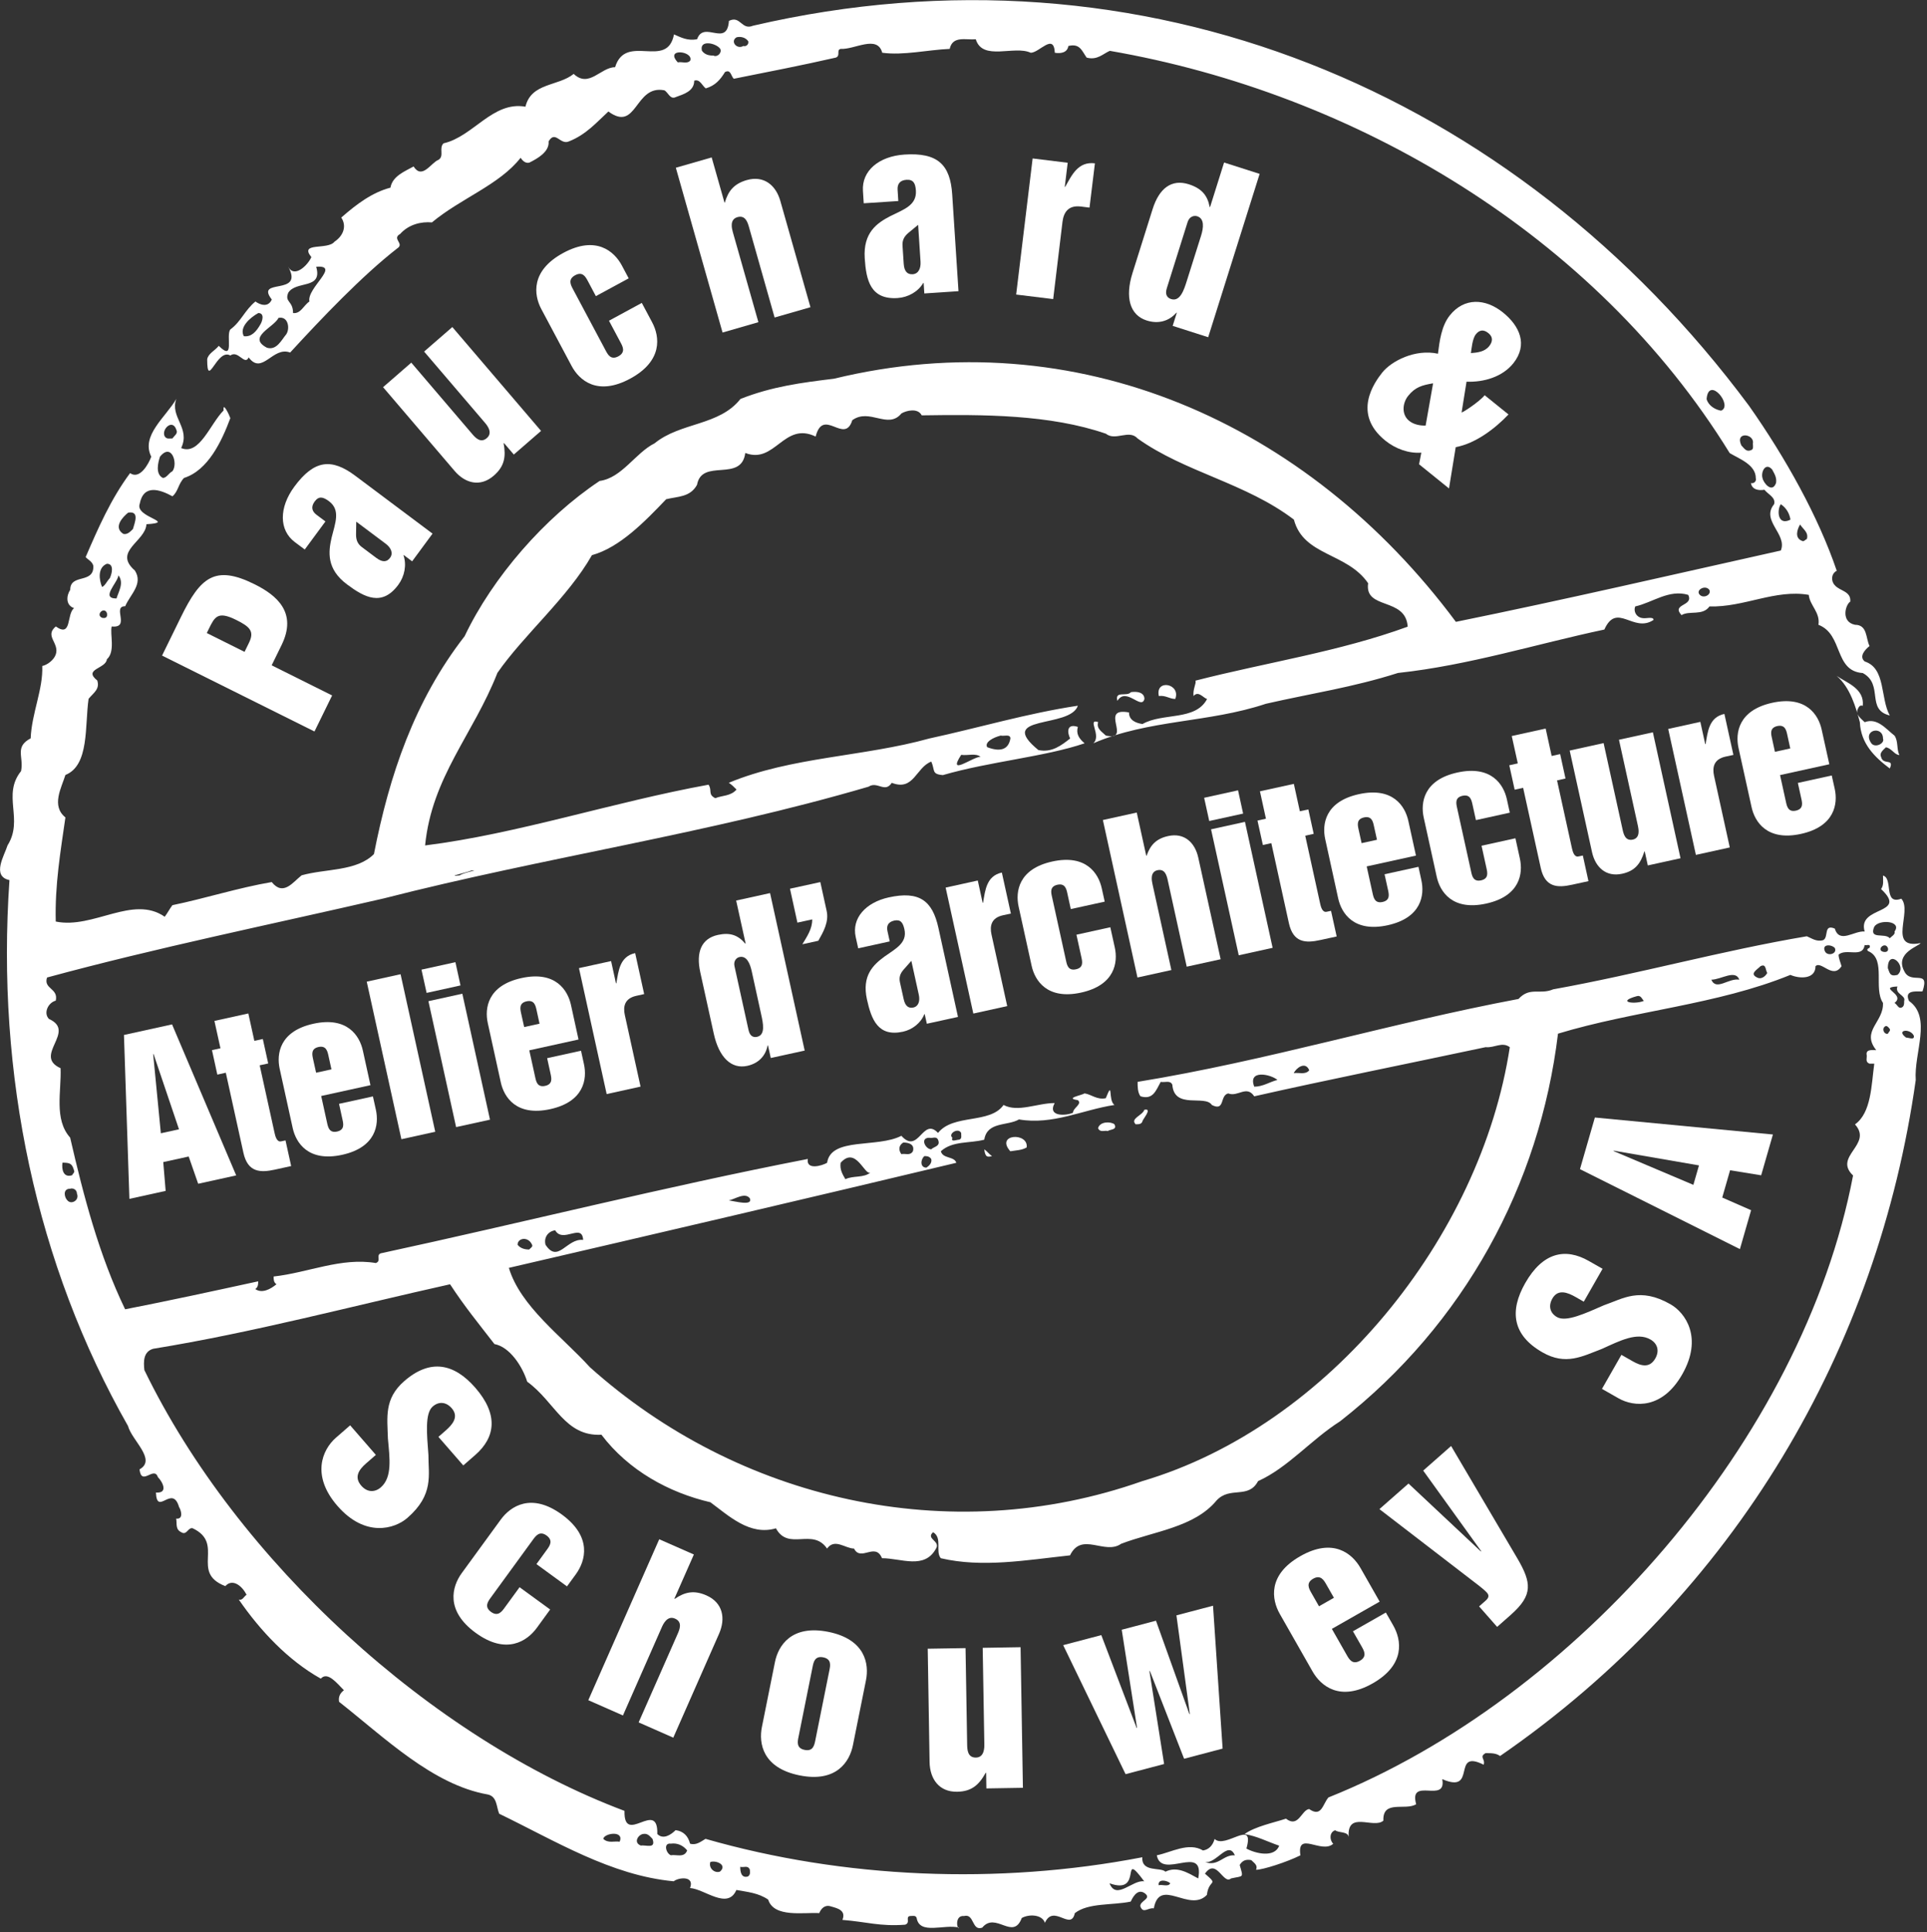 <?xml version="1.0" encoding="UTF-8" standalone="no"?>
<!DOCTYPE svg PUBLIC "-//W3C//DTD SVG 1.1//EN" "http://www.w3.org/Graphics/SVG/1.1/DTD/svg11.dtd">
<svg width="100%" height="100%" viewBox="0 0 395 396" version="1.1" xmlns="http://www.w3.org/2000/svg" xmlns:xlink="http://www.w3.org/1999/xlink" xml:space="preserve" xmlns:serif="http://www.serif.com/" style="fill-rule:evenodd;clip-rule:evenodd;stroke-linejoin:round;stroke-miterlimit:2;">
    <rect x="0" y="0" width="395" height="396" fill="#333333" stroke="none"/>
    <g transform="matrix(1,0,0,1,-119.29,-303.987)">
        <g transform="matrix(4.167,0,0,4.167,0,0)">
            <g id="fond">
                <g transform="matrix(1,0,0,1,40.657,104.627)">
                    <path d="M0,0.384L0.217,-0.059C0.495,-0.628 0.267,-0.849 -0.41,-1.186C-1.321,-1.639 -1.466,-1.341 -1.758,-0.744L-1.857,-0.542L0,0.384ZM-4.058,0.567L-3.129,-1.33C-2.176,-3.275 -1.466,-3.916 0.495,-2.94C1.593,-2.394 2.601,-1.545 1.824,0.044L1.334,1.046L4.308,2.528L3.44,4.3L-4.058,0.567Z" style="fill:white;fill-rule:nonzero;"/>
                </g>
                <g transform="matrix(1,0,0,1,46.152,99.671)">
                    <path d="M0,-1.063L-0.01,-0.429C-0.011,-0.161 0.068,0.032 0.277,0.188L0.992,0.723C1.295,0.949 1.511,0.922 1.662,0.716C1.833,0.484 1.707,0.214 1.445,0.019L0,-1.063ZM3.753,-0.475L2.749,0.887L2.337,0.579L2.325,0.595C2.487,1.066 2.375,1.625 2.071,2.038C1.271,3.124 0.408,2.668 -0.457,2.02C-1.465,1.265 -1.376,0.435 -1.211,-0.284C-1.031,-1.007 -0.764,-1.636 -1.343,-2.07C-1.629,-2.284 -1.84,-2.333 -2.044,-2.057C-2.24,-1.791 -2.18,-1.571 -1.953,-1.401L-1.516,-1.074L-2.533,0.306L-3.021,-0.058C-3.811,-0.65 -3.798,-1.764 -3.048,-2.782C-2.063,-4.12 -1.206,-4.187 -0.046,-3.319L3.753,-0.475Z" style="fill:white;fill-rule:nonzero;"/>
                </g>
                <g transform="matrix(1,0,0,1,55.243,91.812)">
                    <path d="M0,2.332L-1.34,3.495L-1.825,2.929L-1.841,2.943C-1.723,3.592 -1.792,4.069 -2.325,4.532C-2.987,5.108 -3.728,4.915 -4.254,4.299L-7.772,0.181L-6.384,-1.025L-3.399,2.47C-3.241,2.654 -2.981,2.959 -2.666,2.684C-2.352,2.412 -2.666,2.043 -2.768,1.923L-5.753,-1.57L-4.365,-2.776L0,2.332Z" style="fill:white;fill-rule:nonzero;"/>
                </g>
                <g transform="matrix(1,0,0,1,55.257,88.807)">
                    <path d="M0,-0.652C-0.373,-1.349 -0.536,-2.541 1.077,-3.415C2.692,-4.291 3.589,-3.495 3.961,-2.798L4.297,-2.166L2.682,-1.291L2.287,-2.035C2.177,-2.239 2.03,-2.517 1.663,-2.319C1.297,-2.121 1.446,-1.842 1.554,-1.638L3.164,1.383C3.272,1.587 3.422,1.866 3.788,1.669C4.155,1.469 4.005,1.19 3.896,0.986L3.327,-0.082L4.942,-0.958L5.452,-0C5.824,0.697 5.988,1.891 4.373,2.765C2.758,3.639 1.862,2.843 1.49,2.145L0,-0.652Z" style="fill:white;fill-rule:nonzero;"/>
                </g>
                <g transform="matrix(1,0,0,1,61.873,88.799)">
                    <path d="M0,-7.598L1.763,-8.105L2.393,-5.884L2.412,-5.89C2.575,-6.454 2.862,-6.809 3.486,-6.99C4.327,-7.232 4.919,-6.744 5.141,-5.963L6.622,-0.739L4.859,-0.232L3.603,-4.663C3.537,-4.898 3.429,-5.284 3.028,-5.167C2.629,-5.053 2.762,-4.587 2.803,-4.434L4.061,-0.002L2.298,0.507L0,-7.598Z" style="fill:white;fill-rule:nonzero;"/>
                </g>
                <g transform="matrix(1,0,0,1,73.792,84.133)">
                    <path d="M0,-0.124L-0.487,0.278C-0.689,0.45 -0.784,0.637 -0.768,0.9L-0.709,1.795C-0.683,2.174 -0.525,2.322 -0.27,2.306C0.019,2.287 0.139,2.014 0.118,1.689L0,-0.124ZM1.985,3.139L0.304,3.251L0.271,2.735L0.25,2.737C-0.001,3.166 -0.495,3.442 -1.006,3.476C-2.345,3.565 -2.557,2.604 -2.627,1.521C-2.709,0.257 -2.025,-0.212 -1.374,-0.55C-0.711,-0.881 -0.064,-1.081 -0.11,-1.807C-0.134,-2.166 -0.233,-2.36 -0.573,-2.339C-0.901,-2.317 -1.029,-2.128 -1.01,-1.844L-0.975,-1.295L-2.676,-1.184L-2.715,-1.794C-2.779,-2.784 -1.929,-3.496 -0.674,-3.58C0.974,-3.689 1.58,-3.073 1.676,-1.621L1.985,3.139Z" style="fill:white;fill-rule:nonzero;"/>
                </g>
                <g transform="matrix(1,0,0,1,79.424,87.661)">
                    <path d="M0,-6.917L1.725,-6.705L1.581,-5.521L1.602,-5.519C1.932,-6.106 2.237,-6.779 3.064,-6.677L2.798,-4.499L2.377,-4.552C1.753,-4.629 1.527,-4.263 1.469,-3.802L1.011,0L-0.81,-0.223L0,-6.917Z" style="fill:white;fill-rule:nonzero;"/>
                </g>
                <g transform="matrix(1,0,0,1,87.71,85.937)">
                    <path d="M0,-1.393C0.123,-1.786 0.174,-2.234 -0.191,-2.35C-0.354,-2.403 -0.577,-2.33 -0.661,-2.068L-1.685,1.19C-1.791,1.522 -1.646,1.667 -1.473,1.723C-1.027,1.865 -0.837,1.262 -0.698,0.819L0,-1.393ZM0.35,3.6L-1.397,3.041L-1.194,2.398L-1.213,2.392C-1.582,2.816 -2.107,2.958 -2.677,2.776C-3.5,2.513 -3.752,1.646 -3.372,0.44L-2.385,-2.697C-2.063,-3.723 -1.455,-4.194 -0.601,-3.922C0.027,-3.719 0.313,-3.384 0.423,-2.808L0.442,-2.8L1.132,-4.993L2.881,-4.434L0.35,3.6Z" style="fill:white;fill-rule:nonzero;"/>
                </g>
                <g transform="matrix(1,0,0,1,101.227,95.156)">
                    <path d="M0,-5.764C-0.176,-5.542 -0.212,-5.032 -0.243,-4.839C0.048,-4.861 0.429,-4.893 0.657,-5.182C0.826,-5.395 0.86,-5.627 0.617,-5.821C0.377,-6.016 0.171,-5.979 0,-5.764M-2.103,-3.353C-2.641,-3.261 -2.983,-3.171 -3.331,-2.734C-3.605,-2.39 -3.672,-1.822 -3.281,-1.507C-3.056,-1.325 -2.748,-1.268 -2.471,-1.273L-2.103,-3.353ZM1.606,-1.821C0.945,-1.125 -0.02,-0.39 -0.99,-0.214L-1.321,1.818L-2.793,0.629L-2.682,0.058C-3.307,0.107 -3.96,-0.137 -4.451,-0.533C-6.099,-1.86 -4.995,-3.389 -4.604,-3.883C-4.158,-4.443 -2.99,-5.056 -1.864,-4.808C-1.786,-5.423 -1.695,-6.173 -1.283,-6.691C-0.577,-7.582 0.474,-7.53 1.331,-6.839C2.164,-6.169 2.567,-5.25 1.848,-4.344C1.311,-3.667 0.389,-3.399 -0.458,-3.433L-0.7,-1.925C-0.7,-1.871 0.178,-2.447 0.434,-2.767L1.606,-1.821Z" style="fill:white;fill-rule:nonzero;"/>
                </g>
                <g transform="matrix(1,0,0,1,47.117,143.838)">
                    <path d="M0,0.668L-0.48,1.086C-0.833,1.392 -1.087,1.758 -0.718,2.182C-0.42,2.525 -0.042,2.513 0.244,2.264C0.815,1.766 0.68,0.836 0.592,-0.136C0.564,-1.173 0.398,-2.091 1.394,-2.959C2.675,-4.075 3.848,-3.833 4.893,-2.633C6.03,-1.327 5.891,-0.201 4.887,0.674L4.3,1.186L3.077,-0.219L3.428,-0.525C3.753,-0.809 4.103,-1.198 3.734,-1.624C3.457,-1.942 3.098,-1.974 2.796,-1.711C2.403,-1.369 2.51,-0.342 2.585,0.668C2.58,1.65 2.866,2.622 1.552,3.765C0.923,4.314 -0.526,4.743 -1.891,3.176C-3.185,1.69 -2.644,0.416 -1.967,-0.175L-1.265,-0.786L0,0.668Z" style="fill:white;fill-rule:nonzero;"/>
                </g>
                <g transform="matrix(1,0,0,1,53.261,153.012)">
                    <path d="M0,-5.325C0.479,-5.981 1.502,-6.668 3.006,-5.572C4.512,-4.475 4.171,-3.29 3.692,-2.634L3.258,-2.039L1.755,-3.135L2.264,-3.836C2.404,-4.027 2.596,-4.291 2.254,-4.54C1.913,-4.787 1.722,-4.525 1.581,-4.332L-0.49,-1.489C-0.631,-1.296 -0.822,-1.034 -0.481,-0.785C-0.14,-0.537 0.052,-0.798 0.192,-0.993L0.925,-1.998L2.43,-0.902L1.774,0C1.295,0.657 0.272,1.343 -1.233,0.247C-2.739,-0.85 -2.397,-2.035 -1.92,-2.691L0,-5.325Z" style="fill:white;fill-rule:nonzero;"/>
                </g>
                <g transform="matrix(1,0,0,1,61.056,158.413)">
                    <path d="M0,-9.758L1.704,-9.008L0.746,-6.838L0.767,-6.828C1.26,-7.168 1.715,-7.264 2.32,-6.997C3.133,-6.638 3.277,-5.866 2.94,-5.103L0.691,0L-1.013,-0.751L0.896,-5.081C0.997,-5.309 1.163,-5.686 0.776,-5.855C0.389,-6.026 0.188,-5.569 0.122,-5.421L-1.785,-1.092L-3.489,-1.843L0,-9.758Z" style="fill:white;fill-rule:nonzero;"/>
                </g>
                <g transform="matrix(1,0,0,1,67.907,155.098)">
                    <path d="M0,3.282C-0.048,3.515 -0.112,3.834 0.303,3.917C0.716,4.002 0.78,3.683 0.827,3.448L1.52,0C1.567,-0.233 1.631,-0.552 1.217,-0.635C0.803,-0.718 0.739,-0.401 0.693,-0.166L0,3.282ZM-1.158,-0.406C-0.998,-1.202 -0.357,-2.255 1.469,-1.888C3.294,-1.52 3.479,-0.301 3.319,0.493L2.677,3.688C2.518,4.484 1.876,5.537 0.051,5.17C-1.775,4.802 -1.96,3.585 -1.8,2.789L-1.158,-0.406Z" style="fill:white;fill-rule:nonzero;"/>
                </g>
                <g transform="matrix(1,0,0,1,78.946,154.174)">
                    <path d="M0,6.705L-1.797,6.735L-1.809,5.968L-1.832,5.968C-2.157,6.558 -2.52,6.888 -3.234,6.899C-4.122,6.915 -4.576,6.272 -4.591,5.439L-4.682,-0.135L-2.822,-0.165L-2.743,4.563C-2.738,4.814 -2.732,5.225 -2.309,5.218C-1.887,5.21 -1.895,4.712 -1.898,4.551L-1.978,-0.179L-0.115,-0.21L0,6.705Z" style="fill:white;fill-rule:nonzero;"/>
                </g>
                <g transform="matrix(1,0,0,1,80.927,158.269)">
                    <path d="M0,-4.406L1.875,-4.9L3.614,-0.332L3.634,-0.337L2.88,-5.164L4.565,-5.608L6.21,-1.014L6.23,-1.021L5.571,-5.872L7.371,-6.345L7.843,0.682L5.948,1.181L4.265,-3.134L4.243,-3.127L4.965,1.44L3.069,1.939L0,-4.406Z" style="fill:white;fill-rule:nonzero;"/>
                </g>
                <g transform="matrix(1,0,0,1,93.511,153.274)">
                    <path d="M0,-1.322L0.734,-1.74L0.359,-2.397C0.241,-2.605 0.08,-2.887 -0.287,-2.678C-0.654,-2.469 -0.493,-2.187 -0.375,-1.98L0,-1.322ZM-1.928,-0.946C-2.33,-1.651 -2.537,-2.867 -0.919,-3.787C0.699,-4.71 1.639,-3.911 2.041,-3.206L2.984,-1.551L0.633,-0.211L1.367,1.078C1.484,1.284 1.645,1.566 2.012,1.357C2.379,1.148 2.218,0.866 2.1,0.658L1.67,-0.093L3.289,-1.015L3.654,-0.375C4.056,0.33 4.262,1.544 2.643,2.468C1.027,3.388 0.086,2.59 -0.316,1.885L-1.928,-0.946Z" style="fill:white;fill-rule:nonzero;"/>
                </g>
                <g transform="matrix(1,0,0,1,101.387,145.076)">
                    <path d="M0,6.882L0.316,6.603C0.447,6.488 0.523,6.362 0.388,6.209C0.287,6.094 0.04,5.894 -0.217,5.701L-4.904,2.097L-3.473,0.839L0.088,4.179L0.104,4.165L-2.75,0.202L-1.377,-1.007L1.898,4.548C2.236,5.129 2.422,5.571 2.397,5.982C2.37,6.396 2.138,6.787 1.537,7.316L0.887,7.889L0,6.882Z" style="fill:white;fill-rule:nonzero;"/>
                </g>
                <g transform="matrix(1,0,0,1,108.387,136.979)">
                    <path d="M0,2.606L0.554,2.922C0.959,3.153 1.388,3.275 1.667,2.785C1.892,2.389 1.757,2.038 1.428,1.851C0.771,1.475 -0.064,1.909 -0.954,2.311C-1.924,2.681 -2.737,3.14 -3.882,2.484C-5.36,1.641 -5.517,0.454 -4.729,-0.927C-3.87,-2.432 -2.761,-2.671 -1.605,-2.012L-0.926,-1.626L-1.851,-0.008L-2.254,-0.239C-2.631,-0.453 -3.114,-0.654 -3.394,-0.166C-3.603,0.201 -3.515,0.55 -3.167,0.75C-2.716,1.007 -1.779,0.568 -0.85,0.163C0.079,-0.154 0.902,-0.745 2.416,0.12C3.141,0.532 4.023,1.759 2.992,3.565C2.016,5.277 0.633,5.186 -0.147,4.741L-0.956,4.28L0,2.606Z" style="fill:white;fill-rule:nonzero;"/>
                </g>
                <g transform="matrix(1,0,0,1,111.927,131.073)">
                    <path d="M0,0.152L0.276,-0.805L-3.919,-1.53L-3.925,-1.51L0,0.152ZM-5.578,-0.621L-4.845,-3.16L3.913,-2.325L3.335,-0.318L1.806,-0.566L1.42,0.776L2.84,1.399L2.289,3.312L-5.578,-0.621Z" style="fill:white;fill-rule:nonzero;"/>
                </g>
                <g transform="matrix(1,0,0,1,36.54,126.559)">
                    <path d="M0,2.129L0.892,1.933L-0.358,-1.766L-0.378,-1.761L0,2.129ZM-1.815,-2.706L0.551,-3.226L3.706,4.201L1.836,4.612L1.369,3.272L0.118,3.546L0.236,4.963L-1.547,5.355L-1.815,-2.706Z" style="fill:white;fill-rule:nonzero;"/>
                </g>
                <g transform="matrix(1,0,0,1,39.735,127.718)">
                    <path d="M0,-2.008L-0.417,-1.915L-0.68,-3.119L-0.263,-3.21L-0.56,-4.556L1.108,-4.923L1.404,-3.576L1.821,-3.667L2.086,-2.464L1.667,-2.373L2.396,0.941C2.431,1.096 2.501,1.417 2.723,1.367L2.937,1.321L3.215,2.582L2.41,2.759C1.692,2.915 1.08,2.897 0.866,1.927L0,-2.008Z" style="fill:white;fill-rule:nonzero;"/>
                </g>
                <g transform="matrix(1,0,0,1,44.177,127.336)">
                    <path d="M0,-1.626L0.755,-1.792L0.606,-2.47C0.559,-2.682 0.495,-2.974 0.117,-2.891C-0.26,-2.808 -0.196,-2.516 -0.15,-2.304L0,-1.626ZM-1.792,-1.821C-1.951,-2.549 -1.801,-3.669 -0.134,-4.035C1.534,-4.402 2.138,-3.446 2.299,-2.72L2.674,-1.014L0.25,-0.482L0.542,0.847C0.59,1.06 0.654,1.35 1.032,1.267C1.409,1.184 1.345,0.894 1.298,0.68L1.128,-0.096L2.795,-0.461L2.941,0.198C3.1,0.924 2.95,2.044 1.282,2.411C-0.385,2.776 -0.99,1.824 -1.151,1.096L-1.792,-1.821Z" style="fill:white;fill-rule:nonzero;"/>
                </g>
                <g transform="matrix(0.977,-0.215,-0.215,-0.977,45.913,121.68)">
                    <rect x="0.833" y="-7.655" width="1.704" height="7.931" style="fill:white;"/>
                </g>
                <g transform="matrix(1,0,0,1,49.702,126.466)">
                    <path d="M0,-4.275L1.668,-4.642L3.029,1.553L1.362,1.918L0,-4.275ZM-0.341,-5.826L1.328,-6.193L1.578,-5.049L-0.089,-4.682L-0.341,-5.826Z" style="fill:white;fill-rule:nonzero;"/>
                </g>
                <g transform="matrix(1,0,0,1,54.412,125.09)">
                    <path d="M0,-1.626L0.756,-1.792L0.608,-2.47C0.56,-2.684 0.497,-2.974 0.118,-2.891C-0.26,-2.808 -0.196,-2.518 -0.15,-2.304L0,-1.626ZM-1.79,-1.823C-1.95,-2.55 -1.801,-3.67 -0.134,-4.035C1.534,-4.402 2.14,-3.448 2.301,-2.72L2.674,-1.014L0.252,-0.482L0.544,0.846C0.59,1.06 0.654,1.35 1.032,1.267C1.41,1.184 1.346,0.894 1.3,0.68L1.13,-0.096L2.797,-0.462L2.941,0.198C3.102,0.924 2.951,2.045 1.284,2.411C-0.384,2.776 -0.99,1.824 -1.149,1.096L-1.79,-1.823Z" style="fill:white;fill-rule:nonzero;"/>
                </g>
                <g transform="matrix(1,0,0,1,57.108,126.022)">
                    <path d="M0,-5.457L1.58,-5.803L1.82,-4.708L1.84,-4.713C1.947,-5.335 2.007,-6.029 2.764,-6.195L3.207,-4.18L2.819,-4.094C2.248,-3.968 2.162,-3.574 2.256,-3.148L3.029,0.371L1.362,0.738L0,-5.457Z" style="fill:white;fill-rule:nonzero;"/>
                </g>
                <g transform="matrix(1,0,0,1,65.604,121.708)">
                    <path d="M0,-0.997C-0.083,-1.374 -0.25,-1.765 -0.6,-1.688C-0.755,-1.655 -0.901,-1.49 -0.846,-1.238L-0.155,1.902C-0.085,2.223 0.099,2.274 0.263,2.237C0.689,2.145 0.561,1.563 0.467,1.136L0,-0.997ZM2.607,2.913L0.939,3.278L0.802,2.657L0.783,2.662C0.684,3.182 0.326,3.546 -0.216,3.664C-1.001,3.836 -1.607,3.249 -1.864,2.086L-2.529,-0.938C-2.746,-1.928 -2.476,-2.598 -1.662,-2.776C-1.061,-2.907 -0.675,-2.768 -0.317,-2.349L-0.298,-2.353L-0.764,-4.466L0.904,-4.833L2.607,2.913Z" style="fill:white;fill-rule:nonzero;"/>
                </g>
                <g transform="matrix(1,0,0,1,69.291,117.977)">
                    <path d="M0,-0.228C0.12,0.315 -0.16,0.803 -0.409,1.243L-1.194,1.415C-0.97,1.04 -0.701,0.656 -0.71,0.192L-1.438,0.351L-1.803,-1.317L-0.311,-1.643L0,-0.228Z" style="fill:white;fill-rule:nonzero;"/>
                </g>
                <g transform="matrix(1,0,0,1,73.458,120.51)">
                    <path d="M0,-0.303L-0.39,0.139C-0.552,0.327 -0.613,0.512 -0.56,0.755L-0.378,1.578C-0.302,1.928 -0.134,2.043 0.098,1.993C0.36,1.934 0.432,1.665 0.367,1.364L0,-0.303ZM2.294,2.456L0.762,2.791L0.657,2.317L0.638,2.322C0.469,2.754 0.052,3.08 -0.412,3.182C-1.634,3.45 -1.966,2.588 -2.185,1.589C-2.441,0.426 -1.877,-0.104 -1.326,-0.509C-0.763,-0.908 -0.193,-1.185 -0.341,-1.854C-0.413,-2.184 -0.531,-2.35 -0.841,-2.283C-1.142,-2.216 -1.232,-2.025 -1.174,-1.763L-1.063,-1.259L-2.614,-0.918L-2.738,-1.479C-2.939,-2.392 -2.256,-3.171 -1.112,-3.423C0.391,-3.753 1.036,-3.264 1.331,-1.927L2.294,2.456Z" style="fill:white;fill-rule:nonzero;"/>
                </g>
                <g transform="matrix(1,0,0,1,75.145,122.06)">
                    <path d="M0,-5.455L1.581,-5.803L1.82,-4.708L1.841,-4.711C1.948,-5.335 2.009,-6.029 2.765,-6.195L3.209,-4.178L2.819,-4.094C2.248,-3.968 2.162,-3.573 2.256,-3.147L3.029,0.373L1.362,0.74L0,-5.455Z" style="fill:white;fill-rule:nonzero;"/>
                </g>
                <g transform="matrix(1,0,0,1,78.734,119.554)">
                    <path d="M0,-2.019C-0.16,-2.747 -0.009,-3.867 1.657,-4.232C3.324,-4.599 3.93,-3.644 4.09,-2.917L4.236,-2.258L2.567,-1.893L2.398,-2.668C2.351,-2.88 2.287,-3.172 1.909,-3.089C1.53,-3.005 1.594,-2.714 1.642,-2.502L2.334,0.649C2.38,0.862 2.444,1.154 2.822,1.069C3.2,0.988 3.137,0.696 3.09,0.483L2.845,-0.632L4.512,-0.999L4.732,-0C4.892,0.728 4.742,1.848 3.074,2.215C1.407,2.58 0.8,1.626 0.641,0.898L0,-2.019Z" style="fill:white;fill-rule:nonzero;"/>
                </g>
                <g transform="matrix(1,0,0,1,82.88,120.66)">
                    <path d="M0,-7.379L1.666,-7.746L2.133,-5.622L2.152,-5.627C2.333,-6.144 2.62,-6.461 3.21,-6.59C4.007,-6.766 4.531,-6.271 4.694,-5.524L5.793,-0.531L4.124,-0.166L3.194,-4.403C3.145,-4.624 3.063,-4.993 2.685,-4.91C2.309,-4.827 2.406,-4.382 2.438,-4.237L3.369,-0L1.701,0.367L0,-7.379Z" style="fill:white;fill-rule:nonzero;"/>
                </g>
                <g transform="matrix(1,0,0,1,88.201,118.016)">
                    <path d="M0,-4.277L1.668,-4.644L3.029,1.551L1.362,1.918L0,-4.277ZM-0.34,-5.828L1.328,-6.195L1.578,-5.051L-0.089,-4.686L-0.34,-5.828Z" style="fill:white;fill-rule:nonzero;"/>
                </g>
                <g transform="matrix(1,0,0,1,91.166,116.427)">
                    <path d="M0,-2.008L-0.416,-1.917L-0.681,-3.119L-0.265,-3.21L-0.56,-4.558L1.108,-4.923L1.403,-3.576L1.821,-3.667L2.084,-2.466L1.668,-2.375L2.396,0.941C2.43,1.096 2.5,1.417 2.723,1.367L2.937,1.321L3.215,2.582L2.409,2.757C1.691,2.915 1.078,2.897 0.864,1.927L0,-2.008Z" style="fill:white;fill-rule:nonzero;"/>
                </g>
                <g transform="matrix(1,0,0,1,95.607,116.045)">
                    <path d="M0,-1.626L0.756,-1.792L0.606,-2.47C0.56,-2.684 0.496,-2.976 0.118,-2.891C-0.26,-2.808 -0.196,-2.518 -0.15,-2.304L0,-1.626ZM-1.79,-1.823C-1.951,-2.549 -1.801,-3.67 -0.134,-4.035C1.534,-4.402 2.14,-3.448 2.299,-2.72L2.674,-1.014L0.25,-0.482L0.542,0.846C0.59,1.06 0.654,1.35 1.032,1.267C1.41,1.184 1.346,0.894 1.3,0.68L1.129,-0.096L2.797,-0.462L2.94,0.197C3.102,0.924 2.951,2.045 1.284,2.411C-0.384,2.776 -0.99,1.822 -1.151,1.096L-1.79,-1.823Z" style="fill:white;fill-rule:nonzero;"/>
                </g>
                <g transform="matrix(1,0,0,1,98.662,115.178)">
                    <path d="M0,-2.019C-0.159,-2.747 -0.011,-3.867 1.657,-4.233C3.324,-4.599 3.932,-3.644 4.091,-2.917L4.235,-2.258L2.569,-1.892L2.398,-2.668C2.35,-2.88 2.287,-3.172 1.909,-3.088C1.53,-3.006 1.594,-2.715 1.64,-2.502L2.334,0.649C2.38,0.861 2.444,1.153 2.822,1.071C3.2,0.988 3.137,0.696 3.09,0.482L2.845,-0.632L4.512,-0.999L4.731,-0C4.892,0.728 4.742,1.848 3.074,2.213C1.407,2.58 0.8,1.626 0.641,0.898L0,-2.019Z" style="fill:white;fill-rule:nonzero;"/>
                </g>
                <g transform="matrix(1,0,0,1,103.553,113.707)">
                    <path d="M0,-2.009L-0.417,-1.917L-0.681,-3.118L-0.263,-3.211L-0.56,-4.557L1.108,-4.924L1.403,-3.576L1.821,-3.668L2.084,-2.467L1.668,-2.374L2.396,0.942C2.431,1.095 2.5,1.416 2.723,1.366L2.937,1.32L3.213,2.581L2.409,2.756C1.692,2.915 1.078,2.896 0.866,1.928L0,-2.009Z" style="fill:white;fill-rule:nonzero;"/>
                </g>
                <g transform="matrix(1,0,0,1,111.295,109.904)">
                    <path d="M0,5.258L-1.609,5.611L-1.76,4.923L-1.779,4.926C-1.964,5.516 -2.231,5.88 -2.871,6.02C-3.665,6.194 -4.19,5.699 -4.354,4.954L-5.452,-0.039L-3.784,-0.406L-2.853,3.831C-2.805,4.054 -2.724,4.423 -2.346,4.34C-1.967,4.257 -2.066,3.81 -2.096,3.665L-3.028,-0.571L-1.36,-0.936L0,5.258Z" style="fill:white;fill-rule:nonzero;"/>
                </g>
                <g transform="matrix(1,0,0,1,110.689,114.256)">
                    <path d="M0,-5.454L1.581,-5.802L1.821,-4.707L1.841,-4.71C1.947,-5.334 2.007,-6.028 2.764,-6.194L3.207,-4.177L2.819,-4.093C2.248,-3.967 2.162,-3.572 2.256,-3.145L3.029,0.374L1.362,0.74L0,-5.454Z" style="fill:white;fill-rule:nonzero;"/>
                </g>
                <g transform="matrix(1,0,0,1,115.939,111.553)">
                    <path d="M0,-1.626L0.755,-1.792L0.606,-2.472C0.56,-2.684 0.496,-2.974 0.118,-2.893C-0.26,-2.808 -0.196,-2.518 -0.148,-2.306L0,-1.626ZM-1.792,-1.823C-1.951,-2.55 -1.801,-3.67 -0.134,-4.037C1.534,-4.402 2.14,-3.448 2.299,-2.72L2.676,-1.014L0.252,-0.482L0.544,0.846C0.59,1.058 0.654,1.35 1.032,1.267C1.41,1.183 1.346,0.892 1.299,0.68L1.128,-0.096L2.795,-0.462L2.942,0.197C3.101,0.924 2.95,2.045 1.282,2.411C-0.384,2.776 -0.99,1.822 -1.149,1.094L-1.792,-1.823Z" style="fill:white;fill-rule:nonzero;"/>
                </g>
                <g transform="matrix(1,0,0,1,118.98,137.158)">
                    <path d="M0,-36.135C-0.286,-35.991 -0.286,-35.613 -0.094,-35.423C0.142,-35.138 0.713,-35.138 0.665,-34.617C0.427,-34.474 0.189,-33.62 0.901,-33.478C1.517,-33.478 1.423,-32.814 1.613,-32.434C1.375,-32.245 1.089,-31.914 1.375,-31.675C2.42,-31.343 2.134,-29.873 2.609,-29.018C1.422,-29.304 2.324,-30.537 1.281,-31.105C-0.143,-31.201 0.331,-33.004 -0.9,-33.478C-0.806,-34.094 -1.328,-34.428 -1.376,-34.95C-3.035,-35.234 -4.554,-34.333 -6.262,-34.381C-6.594,-33.905 -7.257,-34.191 -7.636,-33.953C-8.159,-34.523 -7.021,-34.381 -7.307,-34.95C-8.253,-35.235 -9.059,-34.571 -9.914,-34.381C-10.008,-34.144 -9.866,-33.859 -9.581,-33.812C-9.391,-33.764 -9.013,-33.906 -9.013,-33.717C-10.008,-33.054 -10.814,-34.619 -11.432,-33.244C-14.799,-32.531 -18.073,-31.49 -21.584,-31.109C-23.813,-30.399 -25.804,-30.114 -28.081,-29.594C-30.926,-28.645 -33.821,-28.835 -36.572,-27.65C-36.144,-28.03 -36.904,-28.882 -36.334,-28.694C-36.43,-28.362 -36.144,-28.22 -35.954,-28.03C-34.627,-27.744 -36.334,-29.451 -34.816,-29.167C-34.817,-28.787 -34.485,-28.646 -34.151,-28.598C-33.155,-29.167 -31.544,-28.741 -30.974,-29.83C-31.164,-29.878 -31.402,-30.258 -31.639,-29.974C-31.686,-30.304 -31.496,-30.59 -31.544,-30.732C-28.033,-31.633 -24.476,-32.154 -21.106,-33.386C-21.202,-34.857 -23.242,-34.193 -23.052,-35.522C-24.094,-37.04 -26.229,-36.851 -26.704,-38.652C-29.075,-40.456 -32.062,-40.978 -34.387,-42.638C-34.814,-43.112 -35.478,-42.496 -35.952,-42.876C-38.703,-43.825 -41.979,-43.826 -45.012,-43.779C-45.202,-44.157 -45.77,-44.015 -46.008,-43.874C-46.672,-43.067 -47.573,-44.157 -48.427,-43.541C-48.808,-42.308 -49.852,-44.207 -50.23,-42.736C-51.797,-43.494 -52.222,-41.361 -53.691,-41.929C-53.883,-40.459 -55.826,-41.693 -56.064,-40.364C-56.398,-39.748 -57.014,-39.795 -57.582,-39.654C-58.625,-38.563 -59.861,-37.282 -61.235,-36.902C-62.42,-34.815 -64.604,-32.966 -65.883,-31.115C-67.073,-28.081 -69.111,-25.994 -69.441,-22.626C-64.889,-23.196 -60.194,-24.761 -55.498,-25.614C-55.308,-25.328 -55.545,-25.138 -55.166,-24.95C-54.833,-25.092 -54.407,-25.042 -54.121,-25.376C-54.263,-25.518 -54.359,-25.614 -54.501,-25.708C-51.418,-26.989 -47.861,-26.988 -44.636,-27.887C-42.216,-28.41 -39.844,-29.12 -37.331,-29.499C-37.71,-28.362 -41.41,-29.074 -39.275,-27.319C-38.611,-27.176 -38.137,-27.553 -37.71,-27.886C-37.852,-28.172 -37.899,-28.646 -37.331,-28.456C-37.426,-28.124 -37.282,-27.886 -36.998,-27.65C-38.943,-26.987 -41.696,-26.749 -43.971,-26.086C-44.541,-26.132 -44.349,-26.322 -44.541,-26.75C-45.299,-26.466 -45.395,-25.28 -46.486,-25.706C-46.818,-25.185 -47.198,-25.802 -47.624,-25.517C-55.545,-23.195 -63.515,-22.057 -71.483,-20.019C-77.033,-18.738 -82.63,-17.6 -88.038,-16.131C-88.228,-15.561 -87.467,-15.609 -87.611,-14.992C-87.99,-14.896 -88.228,-14.376 -87.943,-14.092C-86.567,-13.474 -88.75,-12.289 -87.373,-11.671C-87.327,-10.533 -87.707,-9.158 -86.902,-8.256C-86.237,-5.365 -85.479,-2.47 -84.198,0.187C-82.017,-0.239 -79.834,-0.714 -77.653,-1.189C-77.653,-1.046 -77.653,-0.904 -77.795,-0.809C-77.461,-0.572 -77.035,-0.809 -76.753,-1.045C-76.893,-1.14 -76.893,-1.282 -76.893,-1.425C-75.187,-1.615 -73.572,-2.374 -71.867,-2.088C-71.581,-2.184 -71.867,-2.468 -71.629,-2.564C-64.608,-4.08 -57.681,-5.834 -50.615,-7.207C-50.709,-6.639 -49.903,-6.875 -49.666,-7.019C-49.476,-8.298 -47.2,-7.73 -46.013,-8.346C-45.161,-7.396 -44.969,-9.295 -44.21,-8.488C-43.452,-9.437 -41.651,-8.913 -40.987,-9.862C-40.275,-9.483 -39.324,-9.956 -38.472,-9.956C-38.853,-9.246 -37.854,-9.34 -37.569,-9.482C-37.569,-9.72 -37.097,-9.908 -37.334,-10.1C-37.996,-10.195 -37.143,-10.336 -37.001,-10.432C-36.669,-10.384 -36.385,-10.1 -35.957,-10.195C-35.579,-11.143 -35.861,-10.099 -35.531,-9.862C-37.097,-9.626 -38.566,-8.865 -40.227,-9.151C-40.795,-8.819 -41.792,-9.057 -41.935,-8.155C-42.646,-7.965 -43.5,-8.108 -44.07,-7.586C-43.974,-7.206 -43.406,-7.348 -43.31,-7.018C-50.662,-5.262 -57.967,-3.556 -65.321,-1.851C-64.752,0.046 -62.712,1.519 -61.335,3.035C-54.079,9.535 -43.693,12.002 -34.157,8.637C-25.002,5.935 -17.508,-3.36 -16.083,-12.705C-16.463,-12.989 -16.842,-12.658 -17.27,-12.706C-21.063,-11.899 -25.095,-11.093 -28.654,-10.288C-29.034,-10.856 -29.458,-10.24 -29.933,-10.43C-30.361,-10.335 -30.077,-9.529 -30.739,-9.861C-31.073,-10.383 -32.589,-9.625 -32.684,-10.857C-32.78,-11.095 -33.064,-10.953 -33.254,-10.999C-33.492,-10.573 -33.634,-10.099 -34.25,-10.289C-34.392,-10.477 -34.392,-10.763 -34.392,-10.999C-27.988,-12.042 -21.964,-13.89 -15.655,-15.076C-15.087,-15.692 -14.613,-15.266 -13.948,-15.55C-9.727,-16.309 -5.695,-17.446 -1.472,-18.159C-1.235,-18.063 -0.997,-17.873 -0.667,-17.969C-0.383,-18.111 -0.666,-18.774 -0.097,-18.537C0.139,-17.777 0.853,-18.441 1.373,-18.394C0.993,-19.676 3.556,-19.2 2.18,-20.481C2.322,-20.671 2.275,-20.907 2.275,-21.145C2.795,-21.003 2.274,-19.676 3.176,-20.007C3.746,-19.39 2.464,-17.493 4.125,-17.824C4.076,-17.682 2.844,-17.351 3.318,-16.449C3.649,-15.737 4.597,-16.592 4.221,-15.453C4.075,-15.405 3.27,-15.595 3.555,-14.978C4.691,-14.173 3.791,-12.418 3.886,-11.089C2.033,2.049 -4.94,14.143 -16.562,22.158C-16.752,22.016 -16.99,22.016 -17.275,22.016C-17.606,22.206 -17.275,22.301 -17.368,22.585C-18.983,21.778 -17.654,24.055 -19.407,23.295C-19.173,24.529 -21.068,23.153 -20.689,24.528C-21.211,24.862 -22.348,24.292 -22.302,25.336C-22.776,25.763 -24.104,24.814 -24.008,26.141C-24.056,25.855 -24.485,25.951 -24.675,25.809C-24.959,25.905 -24.959,26.285 -24.769,26.473C-25.339,26.995 -26.571,25.809 -26.383,27.042C-27.046,27.374 -28.232,27.754 -28.564,27.754C-28.47,27.518 -28.66,27.422 -28.8,27.278C-29.039,27.232 -29.228,27.278 -29.37,27.517C-29.18,28.18 -29.18,28.038 -29.797,28.179C-30.177,28.513 -30.509,27.137 -31.079,27.943C-30.367,28.559 -30.889,28.179 -30.983,28.987C-31.838,29.888 -33.308,28.086 -33.594,29.65C-33.878,29.602 -34.112,29.934 -34.256,29.556C-34.304,29.272 -33.64,29.176 -34.066,28.89C-34.445,28.654 -34.683,29.224 -34.731,29.318C-35.633,29.508 -36.818,29.366 -37.481,29.887C-37.671,30.787 -38.526,29.413 -38.952,30.361C-39.095,29.933 -39.759,29.933 -40.091,30.125C-40.519,31.262 -41.371,29.791 -42.035,30.598C-42.557,30.786 -42.414,29.887 -42.936,30.028C-43.412,29.981 -43.268,30.74 -43.174,30.598C-43.884,30.406 -45.119,30.978 -45.261,30.124C-45.307,29.98 -45.451,30.028 -45.593,30.028C-45.829,30.076 -45.547,30.36 -45.829,30.454C-47.064,30.548 -47.726,30.313 -48.912,30.218C-48.724,29.744 -49.15,29.648 -49.481,29.554C-49.767,29.459 -49.957,29.648 -50.053,29.885C-50.811,29.837 -52.28,30.123 -52.564,29.221C-53.04,28.888 -53.609,28.841 -54.13,28.746C-54.557,29.743 -55.696,28.697 -56.408,28.651C-56.17,28.034 -56.978,28.127 -57.212,28.319C-60.295,28.033 -63.047,26.325 -65.796,24.997C-65.94,24.665 -65.892,24.142 -66.367,24.048C-69.07,23.572 -71.441,21.248 -73.671,19.493C-73.719,19.255 -73.625,19.065 -73.435,18.923C-73.766,18.591 -74.239,17.977 -74.571,18.353C-76.184,17.453 -77.56,15.983 -78.605,14.465C-78.415,14.513 -78.367,14.324 -78.225,14.228C-78.461,13.754 -78.935,13.424 -79.267,13.802C-81.022,13.134 -79.266,11.713 -80.879,10.955C-81.115,10.907 -81.163,11.334 -81.449,11.144C-81.735,11.002 -81.639,10.717 -81.687,10.481C-81.307,10.527 -81.449,10.053 -81.545,9.911C-81.876,8.772 -82.635,10.385 -82.682,9.199C-82.065,9.247 -82.349,8.677 -82.586,8.441C-82.776,7.872 -83.394,8.915 -83.489,8.06C-82.634,7.586 -83.867,6.638 -84.056,5.926C-88.562,-1.995 -90.552,-11.34 -89.887,-20.921C-90.787,-21.111 -90.124,-22.155 -89.982,-22.629C-89.175,-23.91 -90.267,-25.097 -89.316,-26.283C-89.174,-26.994 -89.65,-27.467 -88.844,-27.894C-88.794,-29.128 -88.226,-30.313 -88.274,-31.452C-88.036,-31.5 -87.704,-31.738 -87.608,-32.022C-87.42,-32.59 -88.178,-32.922 -87.608,-33.396C-86.802,-32.828 -87.088,-34.012 -86.708,-34.297C-87.134,-34.441 -87.087,-34.915 -86.898,-35.199C-86.897,-36.005 -85.76,-35.484 -85.76,-36.336C-85.76,-36.574 -86.09,-36.718 -86.138,-36.812C-85.523,-38.235 -84.904,-39.658 -83.954,-40.938C-83.482,-40.606 -83.054,-41.365 -82.911,-41.745C-83.434,-42.787 -82.199,-43.688 -81.678,-44.59C-82.01,-43.688 -80.967,-43.166 -81.441,-42.171C-80.54,-41.791 -80.017,-43.356 -79.354,-44.02C-79.401,-44.494 -79.068,-43.784 -79.022,-43.642C-79.448,-42.502 -80.114,-41.079 -81.299,-40.701C-81.583,-40.416 -81.583,-40.037 -81.869,-39.798C-82.483,-40.132 -83.292,-40.416 -83.482,-39.42C-83.718,-38.756 -81.631,-38.519 -83.149,-38.424C-83.197,-37.569 -84.81,-37.096 -83.719,-36.148C-83.293,-35.484 -83.955,-34.962 -84.193,-34.392C-84.858,-34.393 -83.909,-33.303 -84.859,-33.395C-84.953,-33.017 -84.667,-32.163 -85.095,-31.782C-85.143,-31.31 -86.281,-31.31 -85.569,-30.74C-85.427,-30.313 -85.761,-30.123 -85.995,-29.839C-86.187,-28.51 -85.949,-26.566 -87.135,-26.092C-87.325,-25.475 -87.847,-24.574 -87.135,-24.005C-87.372,-22.344 -87.658,-20.685 -87.61,-18.883C-85.762,-18.502 -83.815,-20.21 -82.25,-19.119C-82.107,-19.309 -82.014,-19.498 -81.872,-19.688C-80.259,-20.02 -78.645,-20.542 -76.986,-20.825C-76.416,-20.113 -75.941,-20.825 -75.515,-21.157C-74.328,-21.49 -72.812,-21.346 -71.958,-22.201C-71.198,-26.09 -69.965,-29.742 -67.496,-32.919C-66.12,-35.813 -63.561,-38.753 -60.856,-40.553C-59.764,-40.698 -59.099,-41.93 -58.152,-42.404C-56.871,-43.448 -54.974,-43.258 -53.928,-44.586C-52.365,-45.203 -50.893,-45.391 -49.328,-45.581C-37.422,-48.472 -26.038,-43.444 -18.735,-33.623C-13.377,-34.714 -8.063,-35.946 -2.751,-37.131C-2.417,-37.937 -3.746,-38.601 -3.082,-39.408C-2.987,-39.74 -3.368,-39.882 -3.558,-40.12C-3.84,-40.072 -4.172,-40.12 -4.221,-40.452C-4.078,-40.404 -3.936,-40.544 -3.982,-40.689C-3.982,-41.353 -4.789,-41.637 -5.265,-41.922C-11.903,-52.69 -23.714,-59.619 -35.759,-61.707C-36.091,-61.564 -36.377,-61.232 -36.899,-61.374C-37.135,-61.708 -37.23,-62.086 -37.799,-61.944C-37.847,-61.612 -38.18,-61.564 -38.464,-61.612C-38.512,-62.608 -39.222,-61.612 -39.65,-61.612C-40.455,-61.992 -42.021,-61.185 -42.352,-62.276C-42.828,-62.229 -43.492,-62.467 -43.635,-61.803C-44.725,-61.755 -45.911,-61.471 -46.954,-61.613C-47.192,-62.513 -48.33,-61.756 -48.992,-61.804C-49.23,-61.756 -48.992,-61.472 -49.23,-61.376C-50.891,-60.996 -52.599,-60.665 -54.258,-60.333C-54.401,-60.475 -54.401,-60.809 -54.687,-60.665C-54.923,-60.287 -55.161,-60 -55.635,-59.86C-55.823,-60 -55.919,-60.333 -56.203,-60.239C-56.203,-59.718 -56.727,-59.574 -57.106,-59.434C-57.389,-59.29 -57.485,-59.67 -57.673,-59.766C-59.144,-60.05 -59.004,-57.677 -60.425,-58.723C-60.995,-58.201 -61.517,-57.585 -62.369,-57.252C-62.797,-57.062 -63.034,-57.821 -63.366,-57.252C-63.319,-56.73 -63.936,-56.398 -64.316,-56.208C-64.506,-56.161 -64.648,-56.304 -64.744,-56.446C-65.784,-55.117 -67.683,-54.454 -69.107,-53.268C-69.628,-53.316 -70.246,-53.174 -70.67,-52.699C-71.098,-52.461 -70.434,-52.225 -70.814,-51.989C-72.523,-50.66 -74.515,-48.573 -76.08,-46.868C-76.934,-47.198 -77.455,-45.729 -78.12,-46.63C-78.31,-46.203 -78.641,-47.008 -79.021,-46.723C-79.685,-47.104 -80.161,-45.017 -80.161,-46.535C-80.113,-46.819 -79.779,-46.962 -79.591,-47.198C-78.784,-46.393 -79.257,-47.72 -79.021,-48.004C-78.499,-48.385 -78.309,-48.954 -77.787,-49.379C-77.598,-49.238 -77.172,-49.047 -76.982,-49.475C-77.835,-50.567 -75.37,-49.617 -76.174,-51.088C-75.888,-50.518 -75.226,-51.134 -75.036,-51.562C-75.652,-52.321 -74.229,-51.892 -73.897,-52.321C-73.471,-52.604 -73.281,-53.079 -73.565,-53.507C-72.807,-54.17 -72.049,-54.74 -71.145,-54.978C-71.051,-55.546 -70.434,-55.782 -70.008,-56.019C-69.58,-55.356 -69.154,-56.209 -68.774,-56.351C-68.49,-56.543 -68.774,-56.921 -68.536,-57.157C-67.068,-57.49 -66.117,-59.244 -64.505,-58.959C-64.22,-60.146 -62.892,-59.956 -62.132,-60.572C-61.375,-59.86 -60.805,-60.902 -60.095,-60.902C-59.571,-62.611 -57.531,-60.761 -57.198,-62.515C-56.868,-62.374 -56.536,-62.185 -56.061,-62.279C-55.729,-63.228 -54.591,-61.851 -54.495,-63.18C-53.926,-63.465 -53.879,-62.704 -53.311,-62.942C-34.145,-67.397 -15.84,-59.759 -4.313,-44.246C-2.512,-41.685 -0.9,-38.79 0,-36.135M-53.548,-62.184C-53.501,-62.04 -53.643,-61.898 -53.785,-61.946C-54.116,-61.756 -54.448,-62.184 -54.116,-62.374C-53.926,-62.42 -53.688,-62.374 -53.548,-62.184M-54.923,-61.804C-54.827,-61.615 -55.065,-61.377 -55.257,-61.473C-55.493,-61.473 -55.683,-61.521 -55.823,-61.711C-55.967,-62.279 -55.113,-62.088 -54.923,-61.804M-56.394,-61.235C-56.536,-61.045 -56.821,-61.187 -57.01,-61.139C-57.672,-61.851 -56.251,-61.711 -56.394,-61.235M-75.132,-49.379C-75.416,-49.191 -75.559,-48.763 -75.937,-48.811C-75.937,-49.427 -76.364,-49.331 -76.174,-49.807C-75.794,-50.423 -74.467,-49.949 -74.799,-51.088C-73.565,-51.182 -75.274,-50.043 -75.132,-49.379M-77.55,-48.242C-77.74,-47.91 -77.978,-47.624 -78.357,-47.672C-78.595,-48.1 -78.073,-48.574 -77.646,-48.811C-77.314,-48.811 -77.454,-48.385 -77.55,-48.242M-76.27,-47.768C-76.508,-47.482 -76.746,-46.962 -77.22,-47.104C-78.215,-47.624 -76.886,-48.1 -76.65,-48.574C-76.174,-48.668 -76.08,-48.052 -76.27,-47.768M-5.691,-44.009C-5.975,-44.057 -6.308,-44.247 -6.402,-44.578C-6.308,-45.764 -5.075,-44.246 -5.691,-44.009M-81.679,-43.072C-81.583,-42.883 -81.773,-42.787 -81.868,-42.645C-82.011,-42.645 -82.153,-42.597 -82.247,-42.741C-82.437,-43.073 -81.868,-43.642 -81.679,-43.072M-4.125,-42.395C-4.125,-42.255 -4.078,-42.111 -4.221,-42.065C-4.457,-41.969 -4.553,-42.159 -4.693,-42.301C-5.025,-43.013 -4.03,-42.871 -4.125,-42.395M-81.869,-41.032C-82.057,-40.937 -82.153,-40.701 -82.341,-40.701C-82.721,-40.89 -82.579,-41.459 -82.483,-41.745C-81.916,-42.457 -81.583,-41.413 -81.869,-41.032M-2.986,-40.452C-3.178,-39.93 -3.606,-40.452 -3.65,-40.689C-3.746,-40.973 -3.51,-41.495 -3.178,-41.116C-3.082,-40.926 -2.939,-40.736 -2.986,-40.452M-1.803,-39.314L-1.803,-39.55L-1.803,-39.314ZM-2.277,-38.649C-2.939,-38.317 -2.939,-39.17 -2.75,-39.408C-2.466,-39.217 -2.321,-38.934 -2.277,-38.649M-83.813,-38.187C-83.955,-38.045 -84.097,-37.903 -84.287,-37.949C-84.81,-38.283 -84.286,-38.803 -84.049,-38.994C-83.482,-39.088 -83.718,-38.519 -83.813,-38.187M-1.469,-37.699C-1.565,-37.653 -1.613,-37.557 -1.707,-37.605C-2.087,-37.747 -1.945,-38.175 -1.803,-38.412C-1.659,-38.175 -1.375,-38.032 -1.469,-37.699M-84.952,-35.768C-85.094,-35.626 -85.189,-35.388 -85.332,-35.34C-85.474,-35.672 -85.568,-36.29 -85.094,-36.48C-84.714,-36.48 -84.858,-35.958 -84.952,-35.768M-84.621,-34.772C-85.426,-34.772 -84.573,-35.532 -84.525,-35.91C-84.239,-35.532 -84.525,-35.104 -84.621,-34.772M-6.261,-35.186C-6.166,-34.95 -6.546,-34.761 -6.735,-34.95C-6.973,-35.187 -6.45,-35.472 -6.261,-35.186M-85.095,-34.061C-85.048,-33.871 -85.143,-33.775 -85.332,-33.823C-85.663,-33.965 -85.237,-34.393 -85.095,-34.061M1.28,-29.494C1.137,-29.54 1.089,-29.446 1.043,-29.35C0.9,-29.068 1.184,-28.876 1.374,-28.688C1.992,-28.924 2.419,-28.356 2.845,-28.024C3.034,-27.738 2.938,-27.358 3.081,-27.074C2.845,-27.074 2.702,-27.408 2.419,-27.453C2.276,-27.312 2.086,-27.17 2.181,-26.98C2.275,-26.553 2.845,-26.932 2.609,-26.411C1.848,-26.98 1.184,-27.644 1.137,-28.688C0.947,-29.398 0.665,-30.395 -0.001,-30.963C0.473,-30.633 1.375,-30.347 1.28,-29.494M-32.539,-29.831C-32.823,-29.831 -33.013,-30.021 -33.347,-29.974C-33.535,-30.828 -32.254,-30.59 -32.539,-29.831M-34.057,-29.831C-34.199,-29.263 -34.958,-30.447 -35.386,-29.737C-35.528,-30.259 -34.911,-29.925 -34.722,-30.165C-34.437,-30.211 -34.057,-30.164 -34.057,-29.831M2.276,-27.88C2.371,-27.644 1.896,-27.408 1.706,-27.644C1.232,-28.31 2.276,-28.544 2.276,-27.88M-40.65,-27.887C-40.745,-27.319 -41.172,-27.223 -41.79,-27.459C-41.932,-27.697 -41.506,-27.935 -41.124,-28.031C-40.984,-27.983 -40.65,-28.125 -40.65,-27.887M-42.12,-26.987C-42.5,-26.987 -43.781,-25.99 -43.07,-27.081C-42.738,-27.035 -42.358,-27.177 -42.12,-26.987M-67.736,-21.156C-68.495,-21.062 -67.356,-21.299 -67.168,-21.393C-66.692,-21.44 -67.546,-21.299 -67.736,-21.156M2.986,-19.438C2.937,-19.486 2.892,-19.486 2.844,-19.533C2.892,-19.486 2.937,-19.486 2.986,-19.438M2.844,-18.394C2.892,-18.252 2.7,-18.158 2.608,-18.062C2.37,-18.348 1.563,-17.968 1.847,-18.632C2.084,-19.01 3.224,-18.916 2.844,-18.394M-0.097,-17.587C0.043,-17.303 -0.429,-17.161 -0.571,-17.399C-0.761,-17.777 -0.288,-17.777 -0.097,-17.587M1.61,-17.587C1.467,-17.541 1.467,-17.445 1.61,-17.399C2.418,-16.972 1.798,-15.596 2.274,-14.882C2.321,-13.936 1.182,-13.509 1.942,-12.559C1.752,-12.559 1.466,-12.607 1.466,-12.371C1.514,-12.181 1.372,-11.991 1.609,-11.895L1.846,-11.895C1.703,-10.852 1.703,-9.476 0.897,-8.907C1.797,-7.911 -0.194,-7.341 0.803,-6.394C-1.666,6.556 -12.815,19.312 -25.005,24.196C-25.291,24.528 -25.339,25.193 -25.955,24.765C-26.334,24.813 -26.476,25.715 -27.094,25.239C-27.66,25.429 -28.611,25.619 -29.133,25.998C-28.517,26.094 -27.994,26.378 -27.426,26.568C-27.661,27.186 -28.612,26.946 -29.039,26.71C-28.611,25.193 -30.083,26.756 -30.603,26.236C-30.699,26.568 -30.889,26.756 -31.173,26.804C-31.884,26.378 -32.738,26.899 -33.448,27.041C-33.214,28.275 -31.078,26.426 -31.41,28.179C-31.932,27.895 -32.452,27.565 -33.022,27.847C-33.26,27.611 -34.208,27.895 -34.16,27.137C-41.275,28.511 -48.865,28.177 -55.648,26.232C-55.884,26.374 -56.122,26.564 -56.408,26.468C-56.502,26.09 -56.74,25.851 -57.119,25.804C-57.355,26.042 -57.734,26.28 -58.019,25.994C-57.971,24.239 -59.679,26.611 -59.632,24.856C-69.118,21.296 -78.698,12.567 -83.251,3.176C-83.299,2.748 -83.299,2.274 -82.823,2.13C-77.889,1.327 -73.101,0.045 -68.213,-1.044C-67.501,0.046 -66.839,0.852 -66.03,1.897C-65.274,2.039 -64.657,2.989 -64.419,3.747C-63.044,4.744 -62.569,6.451 -60.767,6.356C-59.438,8.111 -57.449,9.203 -55.408,9.677C-54.506,10.341 -53.465,11.339 -52.183,10.959C-51.566,12.095 -50.38,10.912 -49.669,11.955C-49.29,11.433 -48.769,11.955 -48.341,11.955C-48.009,12.619 -47.297,11.624 -46.966,12.429C-46.016,12.43 -44.879,13.001 -44.309,11.956C-44.073,11.578 -44.831,11.482 -44.451,11.15C-43.977,11.434 -44.355,12.096 -44.073,12.43C-42.032,12.906 -39.899,12.526 -37.716,12.289C-37.146,11.105 -36.007,12.289 -35.202,11.72C-33.591,11.105 -31.598,10.914 -30.506,9.587C-29.842,8.875 -28.941,9.539 -28.467,8.638C-26.995,7.974 -25.856,6.599 -24.434,5.698C-18.314,0.907 -14.614,-5.922 -13.712,-13.369C-9.965,-14.506 -5.883,-14.789 -2.28,-16.26C-1.854,-16.07 -1.045,-16.024 -1.045,-16.687C-0.761,-16.973 -0.193,-16.023 0.235,-16.687C0.187,-16.877 0.091,-17.067 0.091,-17.257C0.471,-17.587 1.278,-17.067 1.373,-17.731C1.421,-17.683 1.705,-17.825 1.61,-17.587M2.514,-17.587C2.56,-17.445 2.464,-17.351 2.274,-17.399C1.942,-17.493 2.37,-17.92 2.514,-17.587M2.986,-16.259C2.607,-16.165 2.607,-16.355 2.513,-16.593C2.514,-17.587 3.507,-16.687 2.986,-16.259M-3.419,-16.356C-3.466,-16.26 -3.654,-16.024 -3.89,-16.118C-4.318,-16.308 -3.939,-16.498 -3.75,-16.688C-3.466,-16.83 -3.513,-16.498 -3.419,-16.356M-4.793,-16.024C-5.317,-16.118 -5.931,-15.455 -6.169,-16.024C-5.695,-16.024 -4.983,-16.546 -4.793,-16.024M3.317,-14.978C3.317,-14.836 3.317,-14.694 3.175,-14.648C3.032,-14.6 2.985,-14.788 2.843,-14.882C3.413,-15.311 1.99,-15.643 2.985,-15.69C2.843,-15.311 3.413,-15.263 3.317,-14.978M-9.489,-14.98C-9.965,-14.79 -10.866,-14.934 -9.821,-15.217C-9.631,-15.265 -9.584,-15.075 -9.489,-14.98M2.607,-13.604C2.653,-13.508 2.559,-13.46 2.513,-13.366C2.321,-13.318 2.179,-13.65 2.417,-13.746C2.513,-13.746 2.559,-13.65 2.607,-13.604M3.791,-13.272C3.839,-13.034 3.555,-13.176 3.413,-13.176C2.891,-13.555 3.601,-13.65 3.791,-13.272M-25.949,-11.568C-26.139,-11.33 -26.471,-11.473 -26.708,-11.426C-26.613,-11.662 -26.139,-12.041 -25.949,-11.568M-27.514,-11.094C-27.893,-10.998 -28.226,-10.762 -28.654,-10.762C-28.984,-11.616 -27.846,-11.378 -27.514,-11.094M-34.154,-9.056C-34.202,-8.912 -34.344,-8.912 -34.488,-8.912C-34.772,-9.198 -34.154,-9.34 -34.06,-9.625C-33.634,-9.719 -34.154,-9.15 -34.154,-9.056M-35.531,-8.912C-35.389,-8.628 -35.721,-8.676 -35.862,-8.58C-36.004,-8.628 -36.243,-8.486 -36.337,-8.724C-36.243,-9.056 -35.721,-9.056 -35.531,-8.912M-43.072,-8.487C-43.072,-8.345 -43.024,-8.203 -43.168,-8.155C-43.31,-8.155 -43.596,-8.015 -43.5,-8.25C-43.739,-8.44 -43.214,-8.771 -43.072,-8.487M-44.21,-8.156C-44.07,-7.824 -44.402,-7.824 -44.544,-7.682C-44.828,-7.682 -45.113,-8.25 -44.639,-8.25C-44.496,-8.203 -44.306,-8.346 -44.21,-8.156M-39.848,-7.775C-40.085,-7.633 -40.368,-7.633 -40.653,-7.585C-41.413,-8.439 -39.753,-8.535 -39.848,-7.775M-45.445,-7.586C-45.587,-7.348 -45.823,-7.492 -46.013,-7.444C-46.155,-7.634 -46.155,-7.872 -45.919,-8.015C-45.635,-8.015 -45.349,-7.918 -45.445,-7.586M-41.935,-7.681C-41.793,-7.586 -41.699,-7.444 -41.555,-7.348C-41.745,-7.302 -41.888,-7.254 -41.935,-7.681M-44.544,-7.206C-44.496,-7.018 -44.639,-6.874 -44.78,-6.78C-45.113,-6.78 -45.065,-7.206 -44.876,-7.348C-44.78,-7.348 -44.639,-7.348 -44.544,-7.206M-47.531,-6.543C-47.864,-6.261 -48.386,-6.401 -48.766,-6.211C-48.906,-6.449 -49.05,-6.685 -49,-7.019C-48.244,-7.872 -47.816,-6.353 -47.531,-6.543M-86.712,-6.645C-86.664,-6.549 -86.76,-6.501 -86.806,-6.407C-87.234,-6.267 -87.328,-6.691 -87.28,-7.024C-86.902,-7.024 -86.806,-6.976 -86.712,-6.645M-86.569,-5.505C-86.428,-5.175 -86.854,-4.937 -87.042,-5.175C-87.186,-5.315 -87.28,-5.743 -86.902,-5.743C-86.76,-5.791 -86.569,-5.695 -86.569,-5.505M-53.462,-5.262C-53.32,-4.884 -54.172,-5.121 -54.504,-5.17C-54.218,-5.215 -53.697,-5.596 -53.462,-5.262M-61.667,-3.224C-62.473,-3.32 -62.901,-2.039 -63.518,-2.989C-63.612,-3.367 -63.374,-3.652 -63.043,-3.699C-62.663,-3.035 -61.715,-4.08 -61.667,-3.224M-64.18,-2.989C-64.134,-2.893 -64.228,-2.848 -64.324,-2.753C-64.514,-2.753 -64.752,-2.8 -64.892,-2.989C-64.892,-3.321 -64.37,-3.416 -64.18,-2.989M-59.87,26.373C-60.108,26.326 -60.438,26.468 -60.676,26.231C-60.628,25.946 -59.632,25.804 -59.87,26.373M-58.257,26.232C-58.067,26.752 -58.589,26.516 -58.825,26.563C-59.206,26.421 -58.967,26.042 -58.731,25.994C-58.493,25.946 -58.401,26.09 -58.257,26.232M-56.55,26.8C-56.692,27.181 -57.072,26.99 -57.355,27.038C-57.592,26.942 -57.734,26.422 -57.355,26.468C-57.024,26.422 -56.74,26.564 -56.55,26.8M-29.607,27.042C-30.177,26.994 -30.413,27.611 -31.078,27.373C-30.509,27.469 -29.939,26.284 -29.607,27.042M-54.937,27.844C-55.221,27.939 -55.506,27.654 -55.41,27.37C-55.126,27.274 -54.557,27.514 -54.937,27.844M-53.467,27.75C-53.467,27.844 -53.419,27.988 -53.561,28.083C-53.893,28.176 -53.939,27.844 -53.939,27.608C-53.751,27.654 -53.561,27.514 -53.467,27.75M-34.066,28.322C-34.635,28.227 -35.441,29.272 -35.773,28.418C-34.066,29.033 -35.3,26.663 -34.066,28.322M-32.786,28.418C-32.88,28.607 -33.164,28.465 -33.356,28.512C-33.404,28.179 -32.926,28.275 -32.786,28.418" style="fill:white;"/>
                </g>
            </g>
        </g>
    </g>
</svg>

